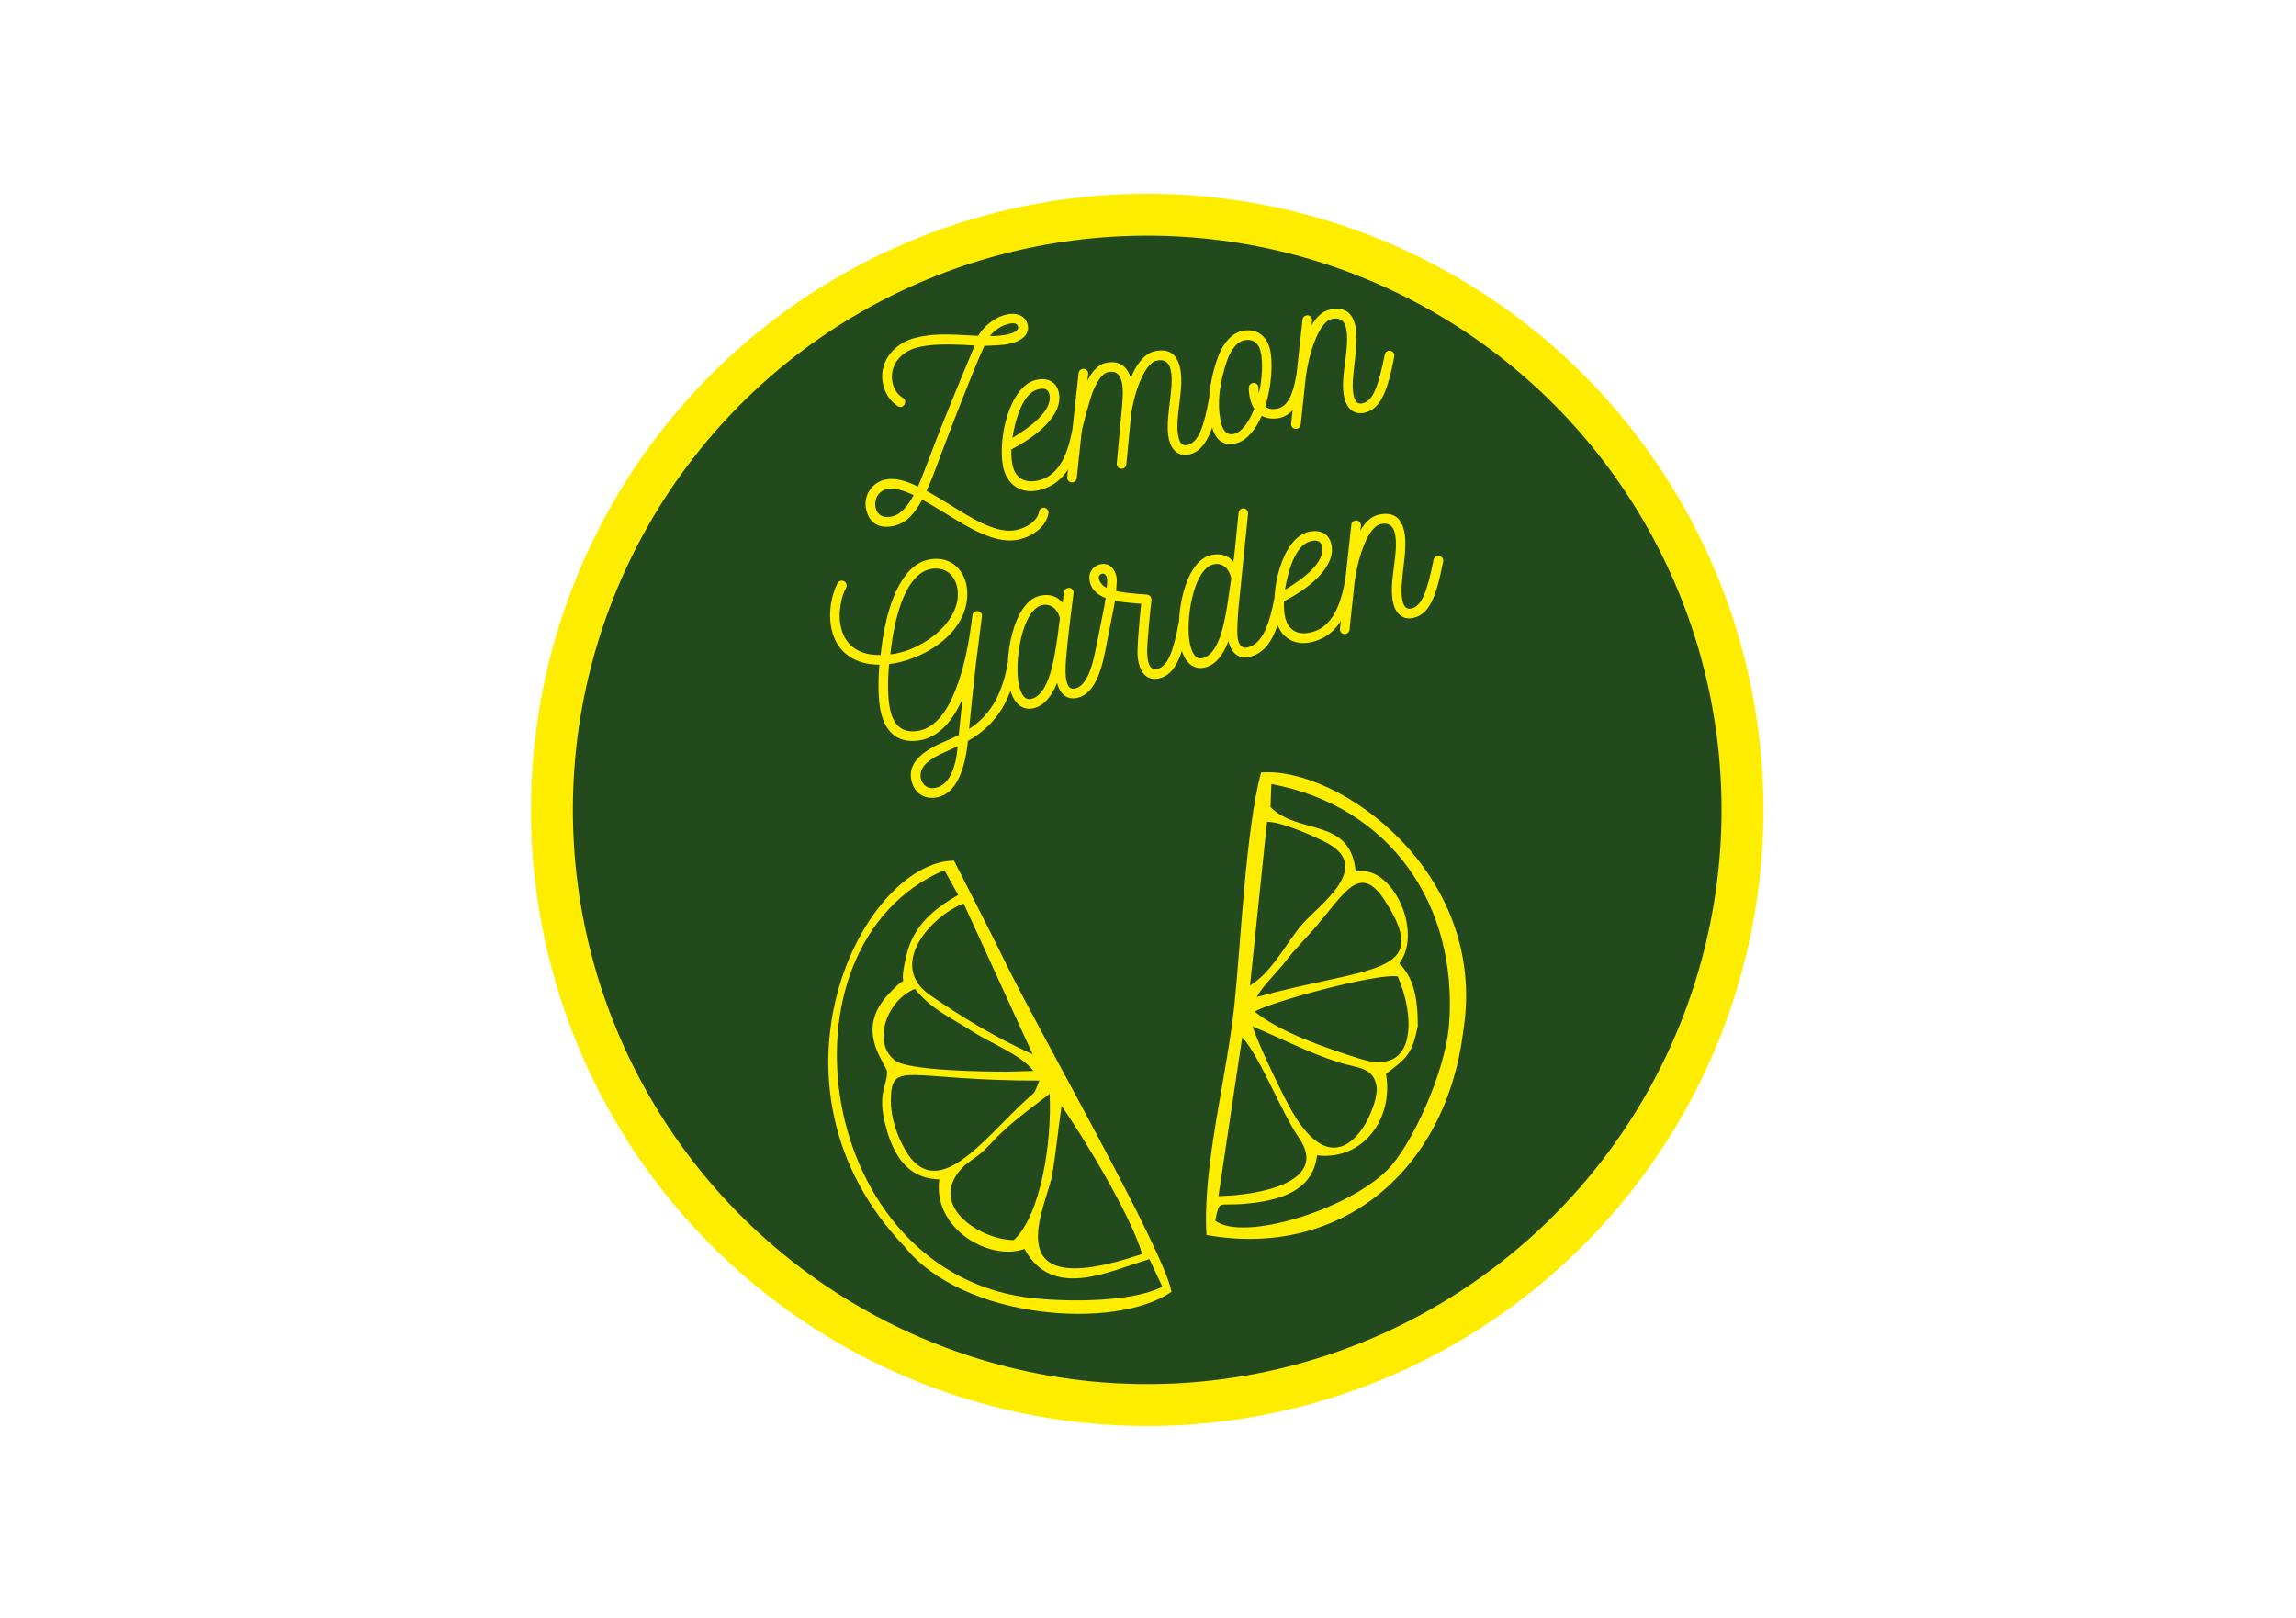 <?xml version="1.0" encoding="UTF-8"?>
<!-- Creator: CorelDRAW -->
<svg xmlns="http://www.w3.org/2000/svg" xmlns:xlink="http://www.w3.org/1999/xlink" xmlns:xodm="http://www.corel.com/coreldraw/odm/2003" xml:space="preserve" width="210mm" height="148mm" version="1.1" style="shape-rendering:geometricPrecision; text-rendering:geometricPrecision; image-rendering:optimizeQuality; fill-rule:evenodd; clip-rule:evenodd" viewBox="0 0 21000 14800">
 <defs>
  <style type="text/css">
   <![CDATA[
    .fil0 {fill:#FFED00}
    .fil1 {fill:#224A1D}
    .fil2 {fill:#FFED00;fill-rule:nonzero}
   ]]>
  </style>
 </defs>
 <g id="Layer_x0020_1">
  <circle class="fil0" cx="10492.87" cy="7408.34" r="5636.31"></circle>
  <circle class="fil1" cx="10492.87" cy="7408.34" r="5253.04"></circle>
  <path class="fil2" d="M9399.46 2970.32c-20.77,-87.3 -106.53,-114.1 -197.9,-92.36 -101.51,24.15 -197.05,100.52 -256.32,194 -297.97,-17.06 -406.25,-21.34 -568.68,17.31 -209.13,49.76 -345.38,234.49 -299,429.41 18.36,77.16 58.57,146.97 132.42,195.9 10.05,6.18 23.68,9.38 35.87,6.48 10.15,-2.41 19.34,-8.89 25.52,-18.95 6.19,-10.05 9.38,-23.68 6.48,-35.86 -2.41,-10.15 -8.88,-19.34 -18.94,-25.53 -53.27,-34.52 -81.58,-81.42 -94.62,-136.24 -34.3,-144.15 62.5,-287.32 228.98,-326.93 125.89,-29.95 266.65,-33.41 521.6,-16.84 -251.37,602.57 -330.1,803.65 -388.03,956.88 -51.17,136.6 -111.13,290.31 -130.86,333.62 -111.76,-54.93 -215.2,-83.95 -302.51,-63.18 -115.73,27.54 -202.08,142.47 -170.2,276.48 28.51,119.79 115.42,178.5 257.54,144.68 113.7,-27.05 187.1,-115.32 254.3,-238.57 64.39,36.17 134.28,77.46 202.14,119.24 218.68,134.61 469.44,295.91 684.66,244.7 121.82,-28.98 243.75,-111.63 267.45,-237.4 0.58,-6.57 1.17,-13.15 0.2,-17.21 -3.87,-16.25 -17.89,-30.07 -34.03,-34.81 -6.57,-0.59 -13.15,-1.16 -19.24,0.29 -16.24,3.86 -30.07,17.87 -32.3,35.57 -15.58,78.79 -99.31,141.61 -200.82,165.77 -184.77,43.96 -410.88,-103.9 -619.5,-232.32 -70.37,-43.32 -140.75,-86.65 -209.68,-123.87 35.79,-75.03 64.99,-150.62 135.5,-341.17 90.82,-240.43 290.64,-762.09 393.94,-986.17 72.41,-2.21 170.64,-4.13 235.61,-19.59 101.52,-24.16 182.16,-81.96 160.42,-173.33zm-88.28 16.72c9.18,38.57 -41.68,59.25 -94.46,71.81 -40.61,9.66 -114.09,16.42 -163.69,15.35 40.04,-48.14 97.76,-94.05 168.83,-110.96 32.48,-7.73 80.14,-14.79 89.32,23.8zm-954.56 1542.18c-49.13,91.07 -110.82,174.4 -196.1,194.69 -69.04,16.43 -133.13,-0.51 -151.97,-79.69 -16.23,-86.24 32.12,-153.52 101.15,-169.95 67,-15.94 152.75,10.86 246.92,54.95zm1503.66 -640.95c-24.26,-2.8 -46.21,13.14 -51.54,35.86 -51.37,288.97 -153.3,437.65 -320.76,473.2 -122.78,24.93 -204.66,-30.68 -228.13,-147.37 -8.13,-43.12 -11.21,-83.15 -9.56,-139.31 212.32,-108.45 483.93,-310.37 432.72,-525.59 -23.19,-97.46 -106.8,-133.34 -208.32,-109.19 -239.59,57.01 -350.26,529.56 -300.61,792.35 35.56,167.45 163.65,254.97 332.16,214.88 205.07,-48.8 327.5,-219.51 389.91,-543.29 0.57,-6.57 1.64,-11.11 0.19,-17.2 -3.87,-16.25 -17.89,-30.08 -36.06,-34.34zm-600.69 117.19c27.77,-171.8 95.29,-410.97 235.39,-444.31 44.67,-10.62 89.72,-10.62 102.76,44.2 35.75,150.24 -182.19,307.22 -338.15,400.11zm1888.99 -382.95c-5.31,-22.34 -32.48,-37.33 -52.78,-32.5 -16.24,3.87 -32.1,18.37 -34.33,36.06 -48.77,281.91 -101.48,421.02 -200.96,444.69 -42.64,10.15 -67.19,-11.9 -81.2,-70.77 -41.55,-174.62 59.23,-445.31 12.86,-640.22 -25.61,-107.61 -90.08,-180.22 -236.26,-145.44 -95.44,22.71 -176.76,140.74 -213.42,248.14 -25.61,-107.61 -109.41,-171.33 -231.24,-142.34 -69.03,16.42 -122.89,78.58 -165.34,161.62 1.26,-21.75 3.48,-39.45 7.26,-59.65 3.87,-28.81 -23.68,-54.44 -54.14,-47.19 -18.27,4.35 -32.09,18.37 -33.85,38.09 -33.98,317 -69.99,634.5 -103.97,951.51 -2.81,24.27 15.16,45.73 39.43,48.54 23.79,0.77 45.73,-15.17 48.06,-41.47l44.83 -424.71c4.45,-35.38 73.13,-287.7 96.64,-351.22 39.08,-97.26 84.53,-176.73 141.37,-190.25 73.1,-17.39 110.7,14.43 128.58,89.55 16.91,71.05 8.19,169.67 -4.99,303.67 -1.05,4.54 -40.38,434.37 -40.96,440.95 -3.87,28.81 23.68,54.43 54.13,47.19 18.28,-4.35 32.1,-18.36 33.85,-38.09 -1.06,4.55 40.29,-425.77 41.44,-438.92 19.76,-178.47 114.84,-482.13 232.61,-510.15 81.21,-19.32 116.68,21.58 130.69,80.46 39.61,166.5 -58.85,455.94 -14.89,640.7 23.67,99.48 89.31,158.96 188.8,135.28 180.69,-42.99 232.95,-319.3 267.49,-507.72 0.68,-15.18 1.74,-19.72 0.29,-25.81zm793.68 -171.69c5.42,-31.31 -24.17,-56.46 -54.62,-49.21 -16.24,3.86 -30.07,17.89 -32.3,35.57 -30.96,185.43 -83.67,279.49 -168.95,299.78 -46.69,11.11 -84.59,5.11 -113.69,-17.99 55.72,-180.59 73.34,-395.03 42.91,-522.95 -28.99,-121.82 -119.76,-196.76 -254.72,-168.93 -101.52,24.15 -184.1,118.89 -235.56,281.3 -40.92,125.58 -99.63,347.64 -43.59,583.17 28.02,117.76 93.45,194.44 225.43,163.04 97.46,-23.19 181.2,-131.08 232.17,-250.47 53.36,25.93 110.5,31.63 167.34,18.11 121.83,-28.99 195.04,-145.09 235.58,-371.42l0 0zm-485.06 53.2c-20.3,4.84 -35.68,21.36 -34.9,42.63 -2.14,54.15 15.05,144.45 49.95,191.92 -44.3,111.37 -110.25,212.87 -185.37,230.75 -64.97,15.45 -101.42,-29.5 -118.81,-102.6 -49.76,-209.12 10.99,-431.67 43.01,-531.54 34.73,-115.53 90.92,-203.98 168.06,-222.33 69.04,-16.43 130.43,16.16 150.72,101.44 22.22,93.39 16.97,242.67 -16.01,383.52 -1.36,-14.69 -5.22,-30.93 -3,-48.63 1.36,-30.36 -25.22,-51.92 -53.65,-45.16zm1259.79 -295.46c-6.58,-0.57 -13.15,-1.15 -19.24,0.3 -16.24,3.86 -28.04,17.4 -32.3,35.57 -60.08,297.48 -107.57,422.47 -203,445.18 -42.63,10.14 -67.19,-11.9 -81.2,-70.78 -37.2,-156.33 57.88,-460 14.89,-640.7 -25.6,-107.61 -90.07,-180.22 -236.26,-145.44 -67,15.94 -120.77,69.49 -165.15,144.41l6.58 -44.47c3.87,-28.81 -23.68,-54.44 -54.14,-47.19 -18.27,4.35 -32.1,18.37 -33.84,38.09 -27.49,236.08 -67.97,634.02 -103.98,951.51 -2.32,26.3 15.17,45.73 39.44,48.54 23.78,0.77 45.73,-15.17 48.06,-41.47l46.47 -435.83c23.91,-188.04 113,-498.85 236.85,-528.32 79.19,-18.84 116.69,21.58 130.7,80.46 42.03,176.64 -60.3,449.85 -14.89,640.7 23.67,99.48 89.31,158.95 186.76,135.77 138.06,-32.85 204.99,-175.35 270.11,-514.78 0.58,-6.58 1.17,-13.15 -0.28,-19.24 -3.87,-16.25 -17.41,-28.05 -35.58,-32.31zm-3445.21 2804.71c-6.59,-0.58 -13.16,-1.15 -19.25,0.3 -16.23,3.86 -28.03,17.39 -32.29,35.57 -44.51,263.73 -142.2,484.35 -356.85,619.08l26.82 -265.96c12.01,-120.85 25.37,-227.01 35.63,-328.13l55.07 -435.73c3.88,-28.81 -19.61,-55.39 -54.13,-47.18 -18.27,4.34 -31.03,13.82 -33.36,40.11l-7.26 59.65c-28.26,214.83 -72.77,433.51 -145.21,615.93 -74.08,193.54 -178.52,340.68 -328.77,376.42 -137.48,26.28 -230.58,-22.36 -269.71,-186.82 -24.15,-101.53 -24.7,-275.17 -10.37,-422.31 35.48,-4.14 60.32,-7.92 90.78,-15.16 361.4,-85.99 682.05,-370.38 615.09,-714.85 -41.55,-174.62 -182.78,-263.3 -355.36,-222.23 -231.46,55.07 -379.62,397.1 -428.04,869.86 -177.22,3.55 -319.12,-69.95 -362.12,-250.65 -15.94,-67.01 -15.65,-137.87 -4.23,-207.09 8.23,-55.59 25.06,-111.08 50.4,-157.87 6.19,-10.05 5.81,-20.69 3.39,-30.84 -2.9,-12.19 -9.86,-23.4 -21.94,-29.11 -9.58,-4.16 -20.7,-5.8 -30.84,-3.38 -12.18,2.9 -23.4,9.85 -29.11,21.94 -27.47,55.88 -48.94,118.91 -58.81,185.61 -12.58,82.37 -12.01,165.9 6.83,245.09 49.27,207.1 216.6,315.31 435.3,314.76 -11.72,140.09 -14.26,318.76 13.76,436.52 46.38,194.91 170.79,294.02 375.27,251.8 168.53,-40.09 286.59,-184.03 371.32,-377.96l-34.67 332.2c-51.44,27.25 -103.84,50.44 -152.66,70.64 -233.02,102.65 -310.29,219.71 -279.85,347.62 28.5,119.79 126.52,180.13 247.86,149.13 145.7,-36.82 237.29,-210.93 268.55,-512.28 275.67,-157.83 399.27,-386.75 454.61,-713.14 0.59,-6.57 1.17,-13.14 -0.28,-19.23 -3.87,-16.25 -17.4,-28.05 -35.57,-32.31zm-1128.56 -27.53c46.38,-427.22 166.8,-732.61 359.68,-778.5 119.8,-28.51 220.33,33.38 249.8,157.24 68.12,286.27 -287.62,585.44 -609.48,621.26zm616.12 840.25c-18.21,221.01 -86.01,350.84 -195.16,378.96 -68.55,18.46 -125.88,-15.11 -142.78,-86.16 -14.1,-95.34 52.52,-166.96 231.58,-243.89 35.1,-14.8 69.72,-31.61 106.36,-48.91zm1330.18 -1009.43c-6.57,-0.58 -13.14,-1.16 -19.23,0.29 -16.25,3.86 -28.05,17.4 -32.3,35.57l-0.58 6.57c-31.25,166.19 -76.54,408.66 -202.42,438.61 -42.63,10.14 -66.71,-9.87 -81.2,-70.78 -21.26,-89.33 3.71,-281.91 28.02,-504.37l36.78 -296.23c4.35,-26.78 -19.62,-55.4 -52.1,-47.68 -18.28,4.35 -32.1,18.37 -34.32,36.07 -3.88,28.81 -8.82,62.16 -12.78,99.57 -53.94,-64.39 -125.1,-83.93 -210.38,-63.64 -243.64,57.97 -335.66,581.87 -272.37,847.84 28.98,121.82 104.96,206.72 218.66,179.67 87.31,-20.78 159.05,-97.92 213.22,-230.94 23.67,99.48 89.31,158.96 186.76,135.77 182.74,-43.48 232.95,-319.31 269.52,-508.21l0.58 -6.57c0.59,-6.58 1.17,-13.15 -0.28,-19.24 -3.86,-16.25 -17.4,-28.04 -35.58,-32.3l0 0zm-656.54 576.69c-60.91,14.49 -93.2,-40.03 -114.46,-129.37 -43.76,-201.98 24.96,-679.56 210.78,-728.06 73.1,-17.4 138.93,24.86 165.22,117.29l-17.81 141.54c-31.95,226.42 -79.27,559.47 -243.73,598.6zm1403.72 -754.47c-6.57,-0.58 -13.14,-1.16 -19.24,0.29 -16.24,3.86 -28.04,17.4 -32.3,35.57 -53.41,289.46 -103.51,421.51 -202.99,445.18 -44.68,10.63 -69.13,-20.02 -81.2,-70.78 -6.19,-34.99 -10.34,-70.48 -8.3,-116.02 0.1,-53.65 28.48,-367.18 38.93,-440.46 2.33,-26.3 -14.11,-50.28 -38.37,-53.09 -24.27,-2.81 -52.59,-4.64 -82.95,-6 -63.72,-6.29 -138.07,-12.21 -201.67,-27.11 5.52,-84.97 9.29,-105.19 1.56,-137.67 -19.32,-81.21 -76.54,-123.37 -149.64,-105.98 -64.97,15.46 -112.26,78.2 -92.46,161.44 17.88,75.12 73.08,117.77 144.13,145.92l-9.86 66.7 -78.38 391.93c-0.58,6.57 -1.16,13.14 0.29,19.23 3.86,16.25 17.4,28.05 33.54,32.79 6.58,0.58 13.15,1.16 21.27,-0.77 14.21,-3.38 26.49,-14.89 30.75,-33.06 77.89,-393.96 85.34,-425.76 87.66,-452.07 49.99,11.71 74.25,14.52 240.64,28.56 -7.65,49.02 -32.73,340.32 -33.52,409.15 -2.13,54.14 1.44,96.2 11.1,136.8 23.67,99.49 89.31,158.96 184.73,136.25l2.04 -0.48c138.06,-32.85 210.11,-180.86 270.1,-514.78 0.58,-6.57 1.16,-13.15 -0.28,-19.24 -3.87,-16.25 -17.41,-28.04 -35.58,-32.3zm-712.29 -351.83c4.83,20.3 1.35,59.75 -2.04,90.59 -36.25,-17.12 -63.22,-49.32 -70.95,-81.8 -5.31,-22.33 3,-41.48 29.4,-47.76 16.24,-3.86 35.38,4.45 43.59,38.97l0 0zm1585.34 144.1c-6.57,-0.57 -13.15,-1.16 -17.2,-0.19 -16.25,3.86 -30.07,17.88 -34.81,34.02 -45.67,231.84 -103.03,423.54 -249.22,458.32 -46.7,11.11 -73.66,-21.08 -85.26,-69.81 -12.56,-52.78 -4.52,-181.27 3.72,-281.91 4.74,-61.2 82.11,-809.01 88.4,-872.73 2.81,-24.27 -19.62,-55.4 -54.13,-47.19 -16.25,3.87 -30.07,17.89 -32.3,35.58l-33.7 336.24 -13.45 114.77c-47.46,-55.22 -116.01,-81.81 -207.38,-60.07 -245.67,58.45 -335.66,581.86 -272.37,847.84 28.98,121.82 104.96,206.72 218.66,179.66 103.55,-24.63 168.43,-121.6 215.34,-240.02 27.05,113.7 97.33,165.63 192.76,142.92 186.79,-44.44 259.43,-244.08 316.8,-525.89 0.59,-6.57 1.17,-13.15 -0.28,-19.24 -3.86,-16.24 -17.4,-28.04 -35.58,-32.3zm-711.36 589.74c-60.91,14.49 -93.2,-40.04 -114.46,-129.37 -43.76,-201.98 25.45,-677.53 210.78,-728.07 79.19,-18.84 138.93,24.87 165.22,117.3 0.96,4.05 1.93,8.12 1.35,14.69 -6.49,35.87 -11.04,79.86 -19.16,126.84 -31.95,226.43 -79.27,559.48 -243.73,598.61zm1354.99 -742.88c-24.26,-2.8 -46.21,13.14 -51.54,35.86 -51.37,288.97 -153.3,437.65 -320.76,473.2 -122.78,24.93 -204.67,-30.68 -228.13,-147.37 -8.13,-43.12 -11.21,-83.15 -9.56,-139.31 212.32,-108.45 483.93,-310.37 432.72,-525.59 -23.19,-97.46 -106.8,-133.34 -208.32,-109.19 -239.59,57.01 -350.26,529.56 -300.61,792.35 35.56,167.45 163.65,254.97 332.16,214.87 205.07,-48.79 327.5,-219.5 389.91,-543.28 0.57,-6.57 1.64,-11.11 0.19,-17.2 -3.87,-16.25 -17.89,-30.08 -36.06,-34.34zm-600.69 117.18c27.77,-171.79 95.29,-410.96 235.39,-444.3 44.67,-10.62 89.72,-10.62 102.76,44.2 35.75,150.24 -182.19,307.22 -338.15,400.1zm1410.81 -309.93c-6.58,-0.58 -13.16,-1.16 -19.25,0.29 -16.24,3.86 -28.03,17.4 -32.29,35.57 -60.09,297.48 -107.57,422.47 -203.01,445.18 -42.63,10.14 -67.19,-11.9 -81.2,-70.78 -37.19,-156.33 57.89,-460 14.89,-640.69 -25.6,-107.62 -90.07,-180.23 -236.26,-145.45 -67,15.95 -120.76,69.5 -165.15,144.41l6.58 -44.47c3.88,-28.81 -23.67,-54.43 -54.13,-47.19 -18.27,4.35 -32.1,18.37 -33.85,38.09 -27.49,236.09 -67.97,634.02 -103.97,951.51 -2.33,26.3 15.16,45.73 39.43,48.54 23.79,0.78 45.73,-15.17 48.06,-41.47l46.47 -435.82c23.91,-188.05 113,-498.86 236.85,-528.33 79.19,-18.84 116.69,21.58 130.71,80.47 42.02,176.63 -60.31,449.84 -14.9,640.69 23.67,99.49 89.31,158.96 186.76,135.77 138.07,-32.85 204.99,-175.35 270.11,-514.78 0.58,-6.58 1.17,-13.15 -0.28,-19.24 -3.87,-16.25 -17.4,-28.04 -35.57,-32.3z"></path>
  <path class="fil0" d="M11361.88 9488.58c166.43,182.05 349.06,671.88 518.88,919.64 277.27,404.5 -357.59,526.12 -736.24,533.38l217.36 -1453.02zm-916.73 1982.76c-1394.86,473.29 -855.74,-466.14 -818.78,-737.84 33.12,-209.52 53.27,-410.31 83.02,-616.2 184.32,257.95 644.6,1016.44 735.76,1354.04zm-1173.08 -127.51c-310.64,-1.36 -819.49,-329.97 -449.09,-683.2 85.11,-69.37 123.7,-81.6 203.95,-163.67 90.34,-92.37 96.81,-104.32 183.08,-181.55 132.69,-118.81 249.96,-200.08 390.2,-309.95 22.5,433.84 -79.46,1111.67 -328.14,1338.37zm234.77 -1458.79c-57.77,133.97 -19.94,83.43 -134.02,188.2 -377.08,346.22 -807.79,951.58 -1098.06,438.1 -65.87,-116.51 -128.5,-285.54 -126.84,-446.05 3.91,-377.03 135.9,-180.25 1358.92,-180.25zm-299.6 -81.87c-209.15,0 -896.71,-9.1 -1018.75,-100.69 -219.46,-164.73 -74.46,-555.13 178.98,-656.14 160.59,193.95 309.82,249.63 533.29,392.6 176.08,112.64 433.75,206.38 552.14,357.79l-245.66 6.44zm237.95 -158.76c-349.39,-159.43 -633.02,-330.63 -940.08,-542.58 -389.12,-268.59 5.05,-720.64 308.72,-837.51l631.36 1380.09zm-854.4 1143.69c-60.79,459.7 469.31,751.63 779.2,636.38 255.3,468.54 760.41,208.5 1143.41,93.29l117.92 252.78c-282.99,143.43 -851.48,137.97 -1166.78,106.6 -2005,-199.54 -2438.01,-3229.08 -826.91,-3917.63l126.09 226.85c-224.26,130.37 -408.87,278.22 -474.58,556.88 -93.76,397.58 78.17,90.37 -169.98,359.18 -308.34,334.01 -4.24,635.07 -5.83,705.34 -2.98,131.88 -81.2,188.11 -24.36,442.66 65.43,293.07 198.43,531.87 501.82,537.67zm134.36 -2915.63c-841.37,14.68 -1857.91,2062.77 -449.38,3533.41 528.08,661.39 1918.37,769.12 2439.12,411.36 -65.18,-374.17 -1192.81,-2349.31 -1501.62,-2978.03 -165.15,-336.22 -336.03,-668.49 -488.12,-966.74zm2730.9 1517.14c255.53,104.58 498.72,234.99 787.27,327.93 174.5,56.21 321.25,38.08 348.72,228.25 18.84,189.54 -329.74,1008.72 -782.79,206.36 -96.16,-172.53 -293.45,-585.92 -353.2,-762.54zm20 -135.65c148.92,-91.57 1126.79,-354.74 1308.1,-321.95 151.16,339.66 191.49,922.7 -343.97,753.43 -329.32,-104.09 -729.32,-241.51 -964.13,-431.48zm18.27 -133.01c65.67,-117.41 173.96,-209.95 264.11,-327.14 94.49,-122.83 192.86,-217.52 284.52,-325.36 257.97,-303.46 397.98,-578.29 622.45,-231.79 448.62,692.52 -136.36,598.39 -1171.08,884.29zm94.29 -1602.61c117.78,-6.04 421.03,124.56 546.53,191.14 430.06,228.13 -78.34,574.37 -225.9,746.59 -142.49,166.3 -275.05,439.1 -476.21,558.7l155.58 -1496.43zm1210.02 1294.06c221.75,-290.24 -66.39,-914.52 -399.01,-838.54 -46.35,-501.93 -520.5,-330.21 -779.34,-591.27l8.13 -210.71c1091.88,204.22 1707.22,1111.35 1625.54,2196.74 -33.24,441.76 -347.2,1116.65 -564.37,1333.63 -368.3,367.94 -1321.24,658.16 -1574.6,464 41.55,-196.67 20.36,-133.52 260.67,-153.53 309.84,-25.81 633.24,-107.41 670.03,-444.12 416.4,49.69 702.74,-330.28 630.93,-745.02 171.76,-135.94 238.2,-161.13 291.28,-441.93 -1.22,-270.78 -42.34,-437.75 -169.26,-569.25zm-1763.67 2484.34c1218.19,218.92 2191.14,-580.62 2348.62,-1866.29 232.71,-1456.72 -1152.27,-2423.48 -1849.94,-2363.59 -138.69,522.78 -182.97,1531.35 -241.64,2110.19 -66.5,656.08 -296.2,1492.04 -257.04,2119.69z"></path>
 </g>
</svg>
